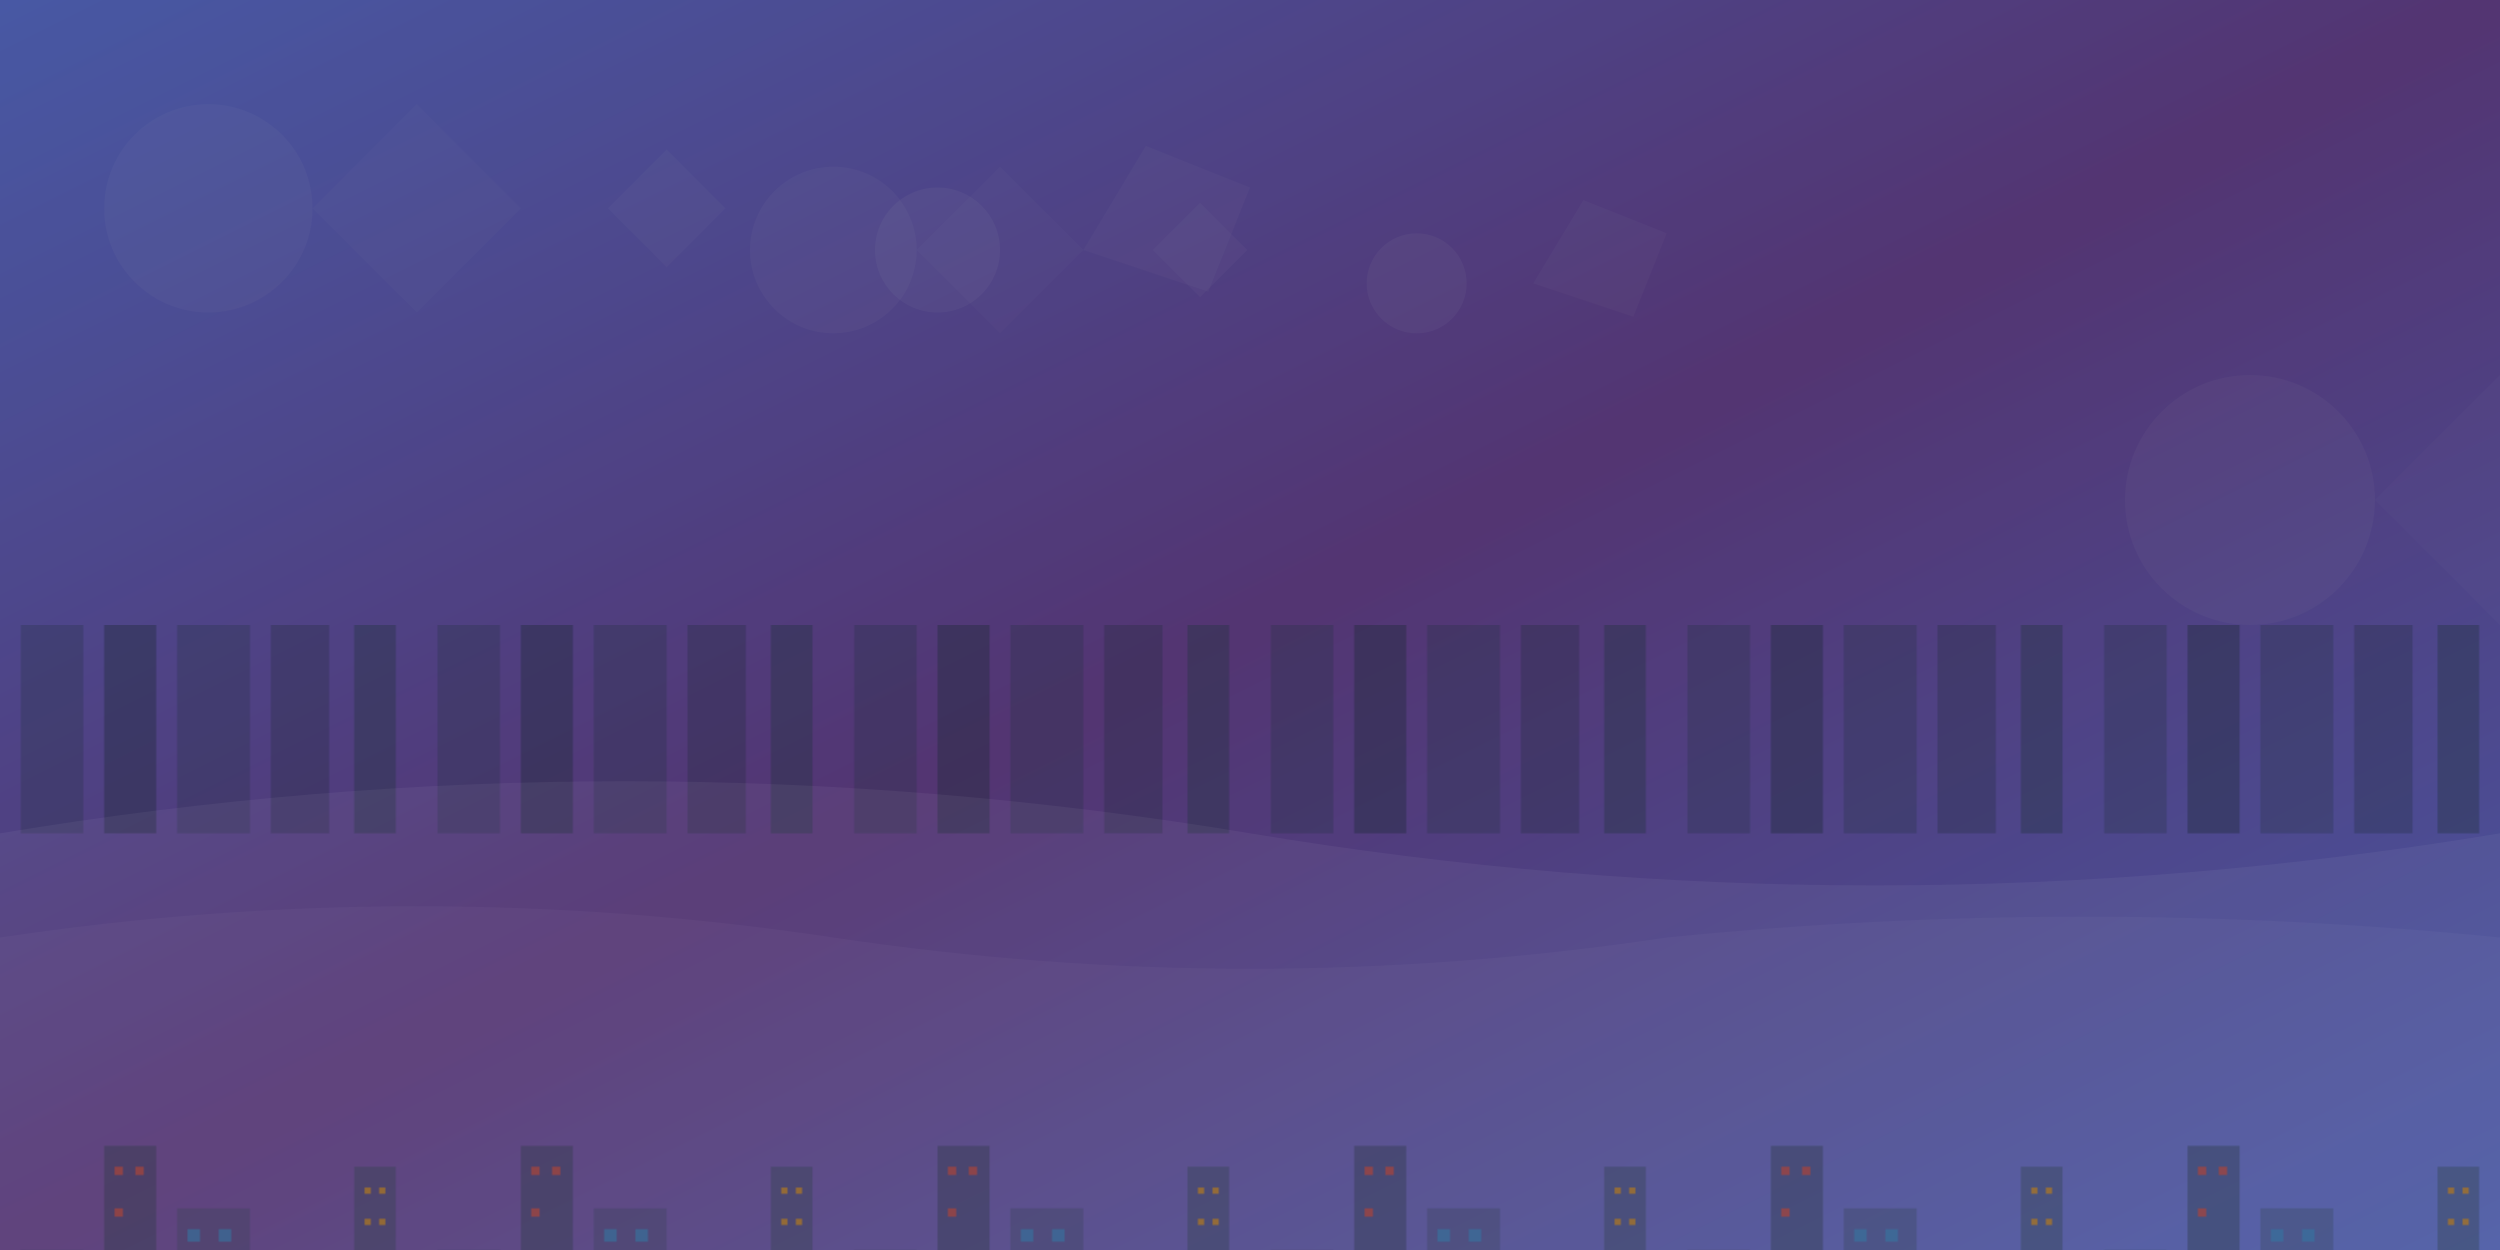 <svg xmlns="http://www.w3.org/2000/svg" viewBox="0 0 1200 600" width="1200" height="600">
  <defs>
    <linearGradient id="bgGradient" x1="0%" y1="0%" x2="100%" y2="100%">
      <stop offset="0%" stop-color="#667eea"/>
      <stop offset="50%" stop-color="#764ba2"/>
      <stop offset="100%" stop-color="#667eea"/>
    </linearGradient>
    
    <pattern id="cityPattern" x="0" y="0" width="200" height="400" patternUnits="userSpaceOnUse">
      <!-- Building 1 -->
      <rect x="10" y="200" width="30" height="200" fill="#34495e" opacity="0.3"/>
      <rect x="15" y="210" width="5" height="5" fill="#f39c12" opacity="0.6"/>
      <rect x="25" y="210" width="5" height="5" fill="#f39c12" opacity="0.6"/>
      <rect x="15" y="230" width="5" height="5" fill="#f39c12" opacity="0.6"/>
      <rect x="25" y="230" width="5" height="5" fill="#f39c12" opacity="0.6"/>
      
      <!-- Building 2 -->
      <rect x="50" y="150" width="25" height="250" fill="#2c3e50" opacity="0.4"/>
      <rect x="55" y="160" width="4" height="4" fill="#e74c3c" opacity="0.7"/>
      <rect x="65" y="160" width="4" height="4" fill="#e74c3c" opacity="0.7"/>
      <rect x="55" y="180" width="4" height="4" fill="#e74c3c" opacity="0.7"/>
      
      <!-- Building 3 -->
      <rect x="85" y="180" width="35" height="220" fill="#34495e" opacity="0.3"/>
      <rect x="90" y="190" width="6" height="6" fill="#3498db" opacity="0.6"/>
      <rect x="105" y="190" width="6" height="6" fill="#3498db" opacity="0.6"/>
      <rect x="90" y="210" width="6" height="6" fill="#3498db" opacity="0.6"/>
      <rect x="105" y="210" width="6" height="6" fill="#3498db" opacity="0.6"/>
      
      <!-- Building 4 -->
      <rect x="130" y="220" width="28" height="180" fill="#2c3e50" opacity="0.3"/>
      <rect x="135" y="230" width="5" height="5" fill="#27ae60" opacity="0.6"/>
      <rect x="148" y="230" width="5" height="5" fill="#27ae60" opacity="0.6"/>
      
      <!-- Building 5 -->
      <rect x="170" y="160" width="20" height="240" fill="#34495e" opacity="0.4"/>
      <rect x="175" y="170" width="3" height="3" fill="#f39c12" opacity="0.7"/>
      <rect x="182" y="170" width="3" height="3" fill="#f39c12" opacity="0.7"/>
      <rect x="175" y="185" width="3" height="3" fill="#f39c12" opacity="0.7"/>
      <rect x="182" y="185" width="3" height="3" fill="#f39c12" opacity="0.7"/>
    </pattern>
    
    <!-- Geometric shapes -->
    <g id="geometricShapes">
      <circle cx="100" cy="100" r="50" fill="#ffffff" opacity="0.05"/>
      <polygon points="200,50 250,100 200,150 150,100" fill="#ffffff" opacity="0.03"/>
      <rect x="300" y="80" width="40" height="40" fill="#ffffff" opacity="0.04" transform="rotate(45 320 100)"/>
      <circle cx="450" cy="120" r="30" fill="#ffffff" opacity="0.06"/>
      <polygon points="550,70 600,90 580,140 520,120" fill="#ffffff" opacity="0.04"/>
    </g>
  </defs>
  
  <!-- Background gradient -->
  <rect width="1200" height="600" fill="url(#bgGradient)"/>
  
  <!-- Abstract city skyline -->
  <rect x="0" y="300" width="1200" height="300" fill="url(#cityPattern)"/>
  
  <!-- Floating geometric shapes -->
  <use href="#geometricShapes" x="0" y="0" opacity="0.3"/>
  <use href="#geometricShapes" x="400" y="50" opacity="0.2" transform="scale(0.8)"/>
  <use href="#geometricShapes" x="800" y="100" opacity="0.4" transform="scale(1.2)"/>
  
  <!-- Overlay for text readability -->
  <rect width="1200" height="600" fill="rgba(0,0,0,0.3)"/>
  
  <!-- Abstract wave patterns -->
  <path d="M0,400 Q300,350 600,400 T1200,400 L1200,600 L0,600 Z" fill="rgba(255,255,255,0.05)"/>
  <path d="M0,450 Q200,420 400,450 T800,450 Q1000,430 1200,450 L1200,600 L0,600 Z" fill="rgba(255,255,255,0.03)"/>
</svg>
